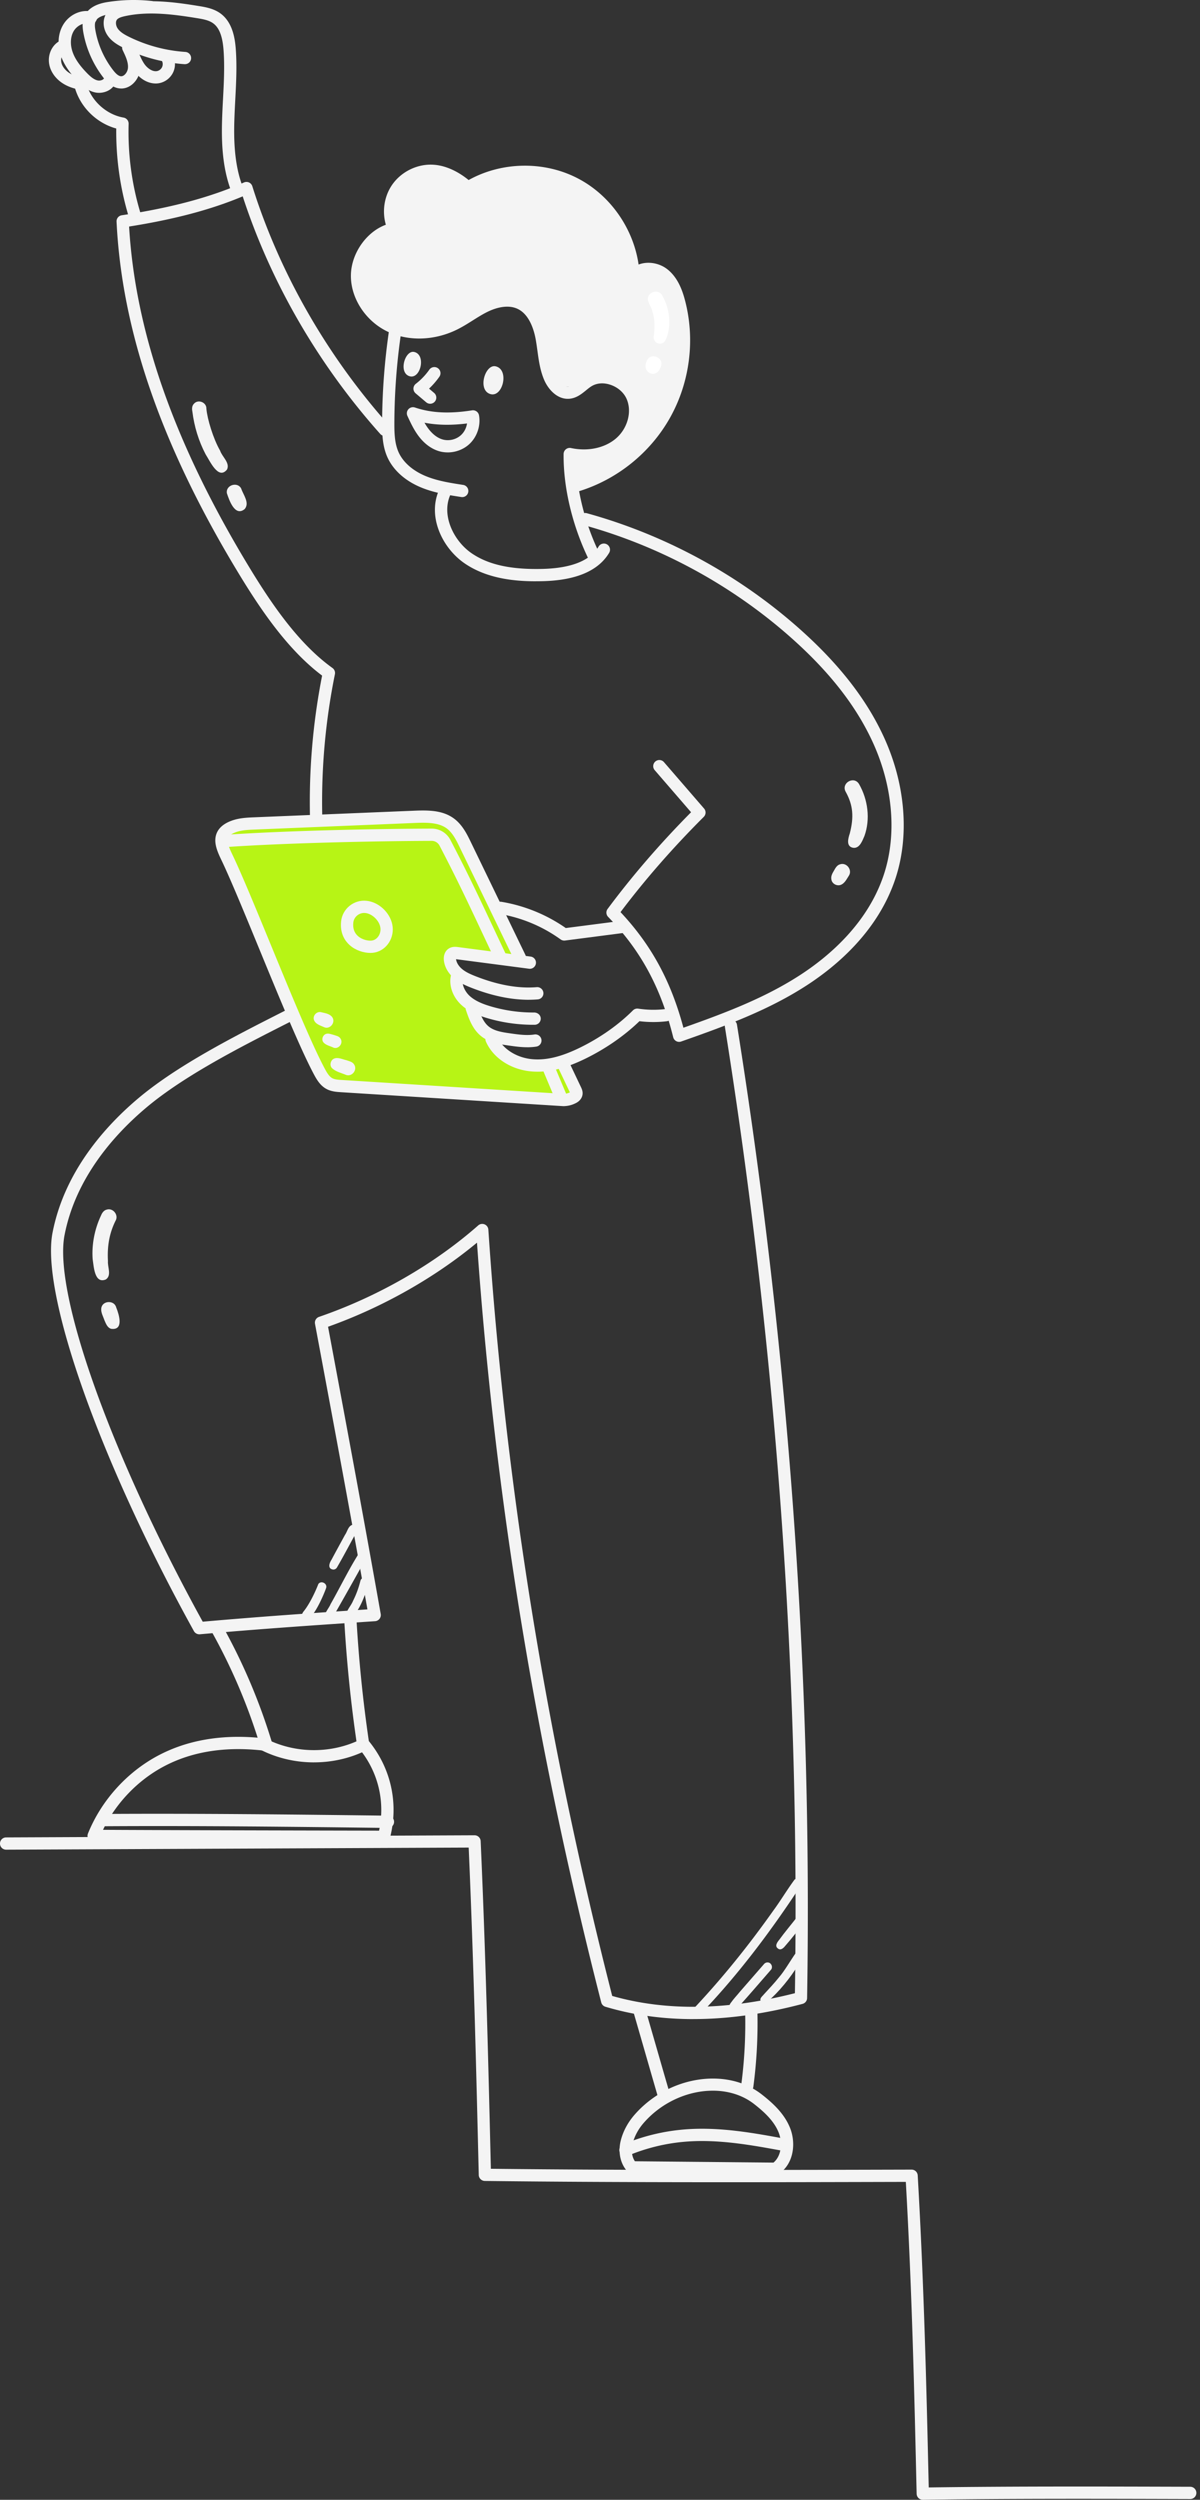 <svg xmlns="http://www.w3.org/2000/svg" width="277" height="577" fill="none"><rect width="100%" height="100%" fill="#333333" stroke="none"/><path fill="#B7F415" d="m53.533 190.849-1.422 2.374-.948 2.849 23.7 53.655 51.19 4.273h5.688l1.422-2.374-3.318-7.122-5.214.949-7.11-.949-4.739-5.223-3.318-6.173-3.318-2.849-.474-4.748-1.896-2.849.948-2.849 15.641 1.424-14.219-29.438L99.984 188l-39.341 1.424z"/><path fill="#F4F4F4" d="M90.731 52.428c-3.304.543-6.14 3.063-7.33 6.194s-.798 6.767.79 9.714c1.586 2.951 4.299 5.224 7.371 6.546 5.299 1.157 10.321.57 14.523-1.629 3.799-1.985 7.522-5.344 11.717-4.479 2.956.61 5.104 3.266 6.197 6.078 1.093 2.816 1.37 5.872 2.081 8.805.613 2.535 2.084 5.411 4.685 5.587 2.219.15 3.981-1.771 6.047-2.595 3.585-1.427 8.001.988 9.251 4.64s-.382 7.92-3.413 10.306-7.189 3.037-10.983 2.333c.262 2.157.539 4.733.995 7.958 14.179-5.284 24.627-19.395 25.551-34.51.236-3.85-.142-7.875-2.084-11.208s-5.729-5.79-9.531-4.943c-1.097-8.202-6.437-15.714-13.816-19.448-7.38-3.73-16.593-3.572-24.653.933-1.883-2.727-5.191-4.4-8.499-4.307-3.308.094-6.519 1.951-8.244 4.779-1.729 2.827-1.923 6.53-.662 9.242z"/><path fill="#F4F4F4" d="M114.409 84.552c3.26.749 1.639 7.374-1.294 6.381-2.934-.992-1.112-6.935 1.294-6.381M95.612 81.242c2.851.655 1.433 6.448-1.13 5.58-2.564-.87-.97-6.064 1.13-5.58M172.494 482.92c.7 0 1.306-.517 1.4-1.228a111.4 111.4 0 0 0 .943-17.291 1.415 1.415 0 0 0-1.415-1.381h-.034a1.414 1.414 0 0 0-1.381 1.449c.135 5.61-.172 11.279-.916 16.844a1.416 1.416 0 0 0 1.407 1.603z"/><path fill="#F4F4F4" d="M212.999 577.003h.023c20.802-.311 41.601-.244 61.719-.18h.004a1.415 1.415 0 0 0 .003-2.831c-19.676-.064-39.999-.131-60.364.157-.517-22.784-1.07-46.35-2.545-72.029a1.413 1.413 0 0 0-1.411-1.334h-.003c-31.696.09-64.459.184-97.117-.194-.587-24.507-1.204-49.826-2.353-75.625a1.415 1.415 0 0 0-1.415-1.352h-.007l-108.126.495c-.782.003-1.41.64-1.407 1.423a1.415 1.415 0 0 0 1.415 1.408h.007l106.767-.487c1.127 25.705 1.733 50.946 2.32 75.37v.198c.023.761.64 1.371 1.404 1.382 32.669.397 65.45.307 97.183.217 1.445 25.638 1.976 49.197 2.496 71.992a1.42 1.42 0 0 0 1.415 1.386zM156.769 240.482c.157 0 .318-.026.468-.079 10.728-3.763 20.316-7.336 29.02-12.987 7.11-4.618 16.421-12.617 20.402-24.507 3.293-9.826 2.388-21.657-2.485-32.457-4.049-8.98-10.612-17.388-20.069-25.709-13.935-12.261-30.756-21.349-48.648-26.285a1.417 1.417 0 0 0-1.74.988 1.42 1.42 0 0 0 .988 1.742c17.48 4.82 33.919 13.702 47.533 25.682 9.146 8.048 15.478 16.141 19.358 24.747 4.581 10.156 5.449 21.233 2.38 30.393-3.723 11.115-12.529 18.661-19.257 23.032-8.053 5.227-16.997 8.662-26.966 12.178-2.881-10.782-7.409-19.11-14.516-26.686 5.651-7.505 12.11-14.897 19.213-21.983a1.414 1.414 0 0 0 .071-1.928l-9.255-10.707a1.41 1.41 0 0 0-1.994-.142 1.413 1.413 0 0 0-.142 1.996l8.393 9.71c-7.132 7.202-13.61 14.706-19.268 22.32a1.416 1.416 0 0 0 .12 1.831c7.555 7.778 12.188 16.347 15.021 27.78.097.385.351.715.699.906.21.112.442.169.674.169z"/><path fill="#F4F4F4" d="M160.051 466.042c7.952 0 16.372-1.169 25.204-3.509a1.41 1.41 0 0 0 1.051-1.345c1.228-73.995-4.221-149.582-16.188-224.668a1.42 1.42 0 0 0-1.621-1.176 1.42 1.42 0 0 0-1.175 1.622c11.885 74.557 17.323 149.616 16.17 223.099-15.556 3.966-29.735 4.179-42.174.636-15.272-59.97-24.627-117.837-28.59-176.883a1.415 1.415 0 0 0-2.346-.966c-10.164 8.958-23.209 16.451-36.737 21.106a1.42 1.42 0 0 0-.932 1.599c3.948 21.122 8.027 42.947 12.103 65.918-12.155.813-24.714 1.663-38.02 2.843-21.103-38.299-34.496-75.726-31.899-89.215 2.59-13.437 11.747-23.477 18.973-29.533 8.816-7.392 21.873-14.013 32.358-19.334l1.576-.798c.7-.356.976-1.206.62-1.903a1.41 1.41 0 0 0-1.9-.621l-1.576.797c-10.616 5.386-23.83 12.089-32.897 19.687-7.574 6.352-17.184 16.912-19.93 31.169-2.732 14.167 10.998 52.83 32.642 91.93.273.491.824.772 1.366.727 14.194-1.27 27.542-2.161 40.453-3.022.4-.027.77-.225 1.021-.54a1.43 1.43 0 0 0 .281-1.119c-4.09-23.121-8.188-45.07-12.158-66.304 12.517-4.46 24.586-11.28 34.379-19.41 4.098 58.503 13.487 115.898 28.68 175.363.123.483.49.861.965 1.004 6.354 1.902 13.143 2.853 20.305 2.853zM179.02 502.004c.284 0 .565-.086.8-.247 3.417-2.345 3.907-7.003 2.627-10.393-1.302-3.445-4.064-5.939-6.597-7.92-8.124-6.366-21.566-4.239-29.353 4.655-1.572 1.794-2.683 3.872-3.215 6.018-.666 2.689-.056 5.419 1.587 7.134.262.273.625.431 1.006.434l33.133.323h.015zm-14.49-19.436c3.521 0 6.893 1.003 9.572 3.104 2.223 1.742 4.637 3.902 5.692 6.696.824 2.176.636 5.209-1.246 6.801l-31.991-.311c-.824-1.202-.835-2.839-.532-4.059.423-1.704 1.321-3.378 2.597-4.831 4.21-4.805 10.254-7.397 15.908-7.397z"/><path fill="#F4F4F4" d="M144.383 497.694c.183 0 .366-.034.546-.112a43.5 43.5 0 0 1 13.475-3.255c7.627-.591 15.351.843 22.82 2.225a1.413 1.413 0 0 0 1.65-1.135 1.416 1.416 0 0 0-1.134-1.651c-7.641-1.42-15.541-2.884-23.549-2.266a46.2 46.2 0 0 0-14.351 3.468 1.416 1.416 0 0 0 .55 2.722zM153.259 485.092a1.415 1.415 0 0 0 1.359-1.813c-.898-3.085-1.879-6.486-2.859-9.89-.988-3.434-1.976-6.868-2.885-9.984a1.41 1.41 0 0 0-1.755-.962 1.414 1.414 0 0 0-.962 1.756c.905 3.112 1.893 6.542 2.881 9.976.981 3.408 1.961 6.812 2.859 9.902.18.618.745 1.019 1.359 1.019zM88.622 425.391c.643 0 1.204-.435 1.37-1.06 2.084-7.969.313-16.133-4.854-22.462a320 320 0 0 1-2.844-28.004 1.416 1.416 0 1 0-2.825.161 323 323 0 0 0 2.926 28.648c.037.258.15.506.318.704 4.535 5.382 6.253 12.313 4.79 19.174-20.13-.041-54.886-.131-63.725-.195 2.986-6.171 8.015-11.437 14.051-14.639 6.587-3.497 14.475-4.703 23.452-3.591.472.056.947-.127 1.258-.491.307-.363.411-.861.273-1.321a136 136 0 0 0-11.705-27.481 1.41 1.41 0 0 0-1.928-.539 1.42 1.42 0 0 0-.538 1.929 133 133 0 0 1 10.83 24.866c-8.682-.742-16.399.64-22.966 4.127-7.234 3.842-13.135 10.399-16.2 18.002a1.413 1.413 0 0 0 1.108 1.928c.56.083 36.86.18 67.212.244z"/><path fill="#F4F4F4" d="M72.485 406.786c4.143 0 8.285-.914 11.994-2.749a1.416 1.416 0 0 0-1.257-2.539c-6.736 3.333-15.077 3.281-21.768-.138a1.418 1.418 0 0 0-1.287 2.524c3.79 1.936 8.056 2.906 12.318 2.906zM89.554 421.923c.774 0 1.406-.622 1.414-1.401a1.417 1.417 0 0 0-1.4-1.434h-.22c-21.432-.266-43.589-.536-65.39-.393a1.417 1.417 0 0 0-1.408 1.426 1.416 1.416 0 0 0 1.415 1.409h.011c21.772-.143 43.922.127 65.338.389h.236zM130.144 255.319h.059c1.381-.056 2.216-.46 2.669-.678.961-.456 1.549-1.258 1.609-2.142.052-.674-.214-1.232-.371-1.565l-3.005-6.321a1.416 1.416 0 1 0-2.556 1.217l2.998 6.306a3.6 3.6 0 0 1-1.392.356l-51.286-3.217c-.782-.049-1.59-.097-2.167-.408-.733-.397-1.254-1.296-1.77-2.266-3.024-5.677-7.802-17.294-12.424-28.532-3.41-8.284-6.627-16.111-8.775-20.624-.693-1.456-1.478-3.104-1.097-4.048.202-.502.801-.936 1.778-1.299 1.343-.498 2.9-.562 4.404-.622l36.939-1.524c2.825-.116 5.505-.109 7.357 1.258 1.4 1.038 2.272 2.843 3.042 4.438l12.585 26.016a1.417 1.417 0 0 0 2.549-1.232l-12.585-26.016c-.868-1.794-1.946-4.03-3.907-5.479-2.593-1.917-5.808-1.947-9.157-1.813l-36.939 1.525c-1.643.067-3.506.142-5.269.794-1.755.647-2.904 1.617-3.42 2.887-.853 2.101.217 4.351 1.164 6.333 2.114 4.441 5.321 12.234 8.712 20.48 4.647 11.299 9.456 22.987 12.543 28.784.7 1.311 1.497 2.659 2.923 3.426 1.122.607 2.35.682 3.338.746l51.361 3.224h.09z"/><path fill="#F4F4F4" d="M122.036 230.764c.715 0 1.414-.03 2.107-.086a1.415 1.415 0 0 0 1.294-1.528 1.433 1.433 0 0 0-1.526-1.296c-4.251.356-8.985-.498-14.097-2.505-1.25-.49-2.249-.951-3.065-1.606-.831-.671-1.37-1.517-1.474-2.33v-.015c.045.004.086.011.112.015l16.772 2.195a1.417 1.417 0 0 0 .367-2.809l-16.772-2.194c-.487-.064-1.385-.18-2.193.355-.842.555-1.246 1.614-1.085 2.828.202 1.546 1.092 3.026 2.507 4.164 1.16.933 2.515 1.528 3.806 2.037 4.7 1.846 9.149 2.779 13.251 2.779z"/><path fill="#F4F4F4" d="M123.053 236.539h.37a1.413 1.413 0 0 0 1.4-1.431c-.008-.783-.651-1.344-1.43-1.404a34.5 34.5 0 0 1-10.29-1.468c-1.516-.461-3.432-1.154-4.779-2.442-1.011-.97-1.853-2.614-1.452-4.108a1.413 1.413 0 1 0-2.732-.734c-.614 2.296.258 4.999 2.23 6.887 1.782 1.704 4.098 2.554 5.917 3.108a37.2 37.2 0 0 0 10.766 1.592"/><path fill="#F4F4F4" d="M121.716 241.729c.689 0 1.385-.045 2.085-.153a1.416 1.416 0 0 0-.438-2.798c-1.808.285-3.753.004-5.636-.266-1.691-.243-3.611-.52-4.902-1.561-1.254-1.015-1.894-2.667-2.593-4.726a1.414 1.414 0 1 0-2.68.913c.67 1.963 1.501 4.404 3.495 6.015 1.894 1.528 4.323 1.88 6.276 2.16 1.43.206 2.893.412 4.39.412z"/><path fill="#F4F4F4" d="M124.086 247.369c3.331 0 6.871-.97 11.036-3.007 4.681-2.292 8.985-5.273 12.484-8.651 2.091.258 4.213.262 6.309.015a1.413 1.413 0 0 0 1.238-1.573 1.404 1.404 0 0 0-1.571-1.24 23.4 23.4 0 0 1-6.265-.101 1.43 1.43 0 0 0-1.208.397c-3.368 3.363-7.601 6.34-12.233 8.606-4.184 2.048-7.601 2.91-10.752 2.685-3.768-.255-7.136-2.367-8.378-5.254a1.417 1.417 0 0 0-2.601 1.12c1.676 3.894 5.913 6.628 10.785 6.962q.574.038 1.152.037zM130.237 217.106q.09 0 .18-.011l13.939-1.809a1.414 1.414 0 0 0 1.22-1.588 1.404 1.404 0 0 0-1.586-1.221l-13.39 1.734a36.4 36.4 0 0 0-14.841-6.055 1.41 1.41 0 0 0-1.628 1.164 1.416 1.416 0 0 0 1.164 1.629 33.54 33.54 0 0 1 14.108 5.884c.243.176.535.269.83.269zM137.28 130.15a1.416 1.416 0 0 0 1.265-2.044 56 56 0 0 1-4.861-14.733c8.816-2.726 16.443-8.879 20.967-16.93 4.599-8.176 5.86-18.066 3.465-27.14-.58-2.198-1.646-5.344-4.213-7.261-1.464-1.09-3.413-1.584-5.217-1.315q-.669.102-1.276.334c-1.198-8.262-6.425-15.841-13.812-19.774-7.825-4.171-17.689-4.033-25.424.27-1.539-1.262-4.577-3.333-8.17-3.539-3.716-.225-7.491 1.655-9.572 4.764-1.766 2.64-2.249 6.059-1.362 9.092-4.416 1.6-7.96 6.513-8.068 11.565-.116 5.426 3.495 10.875 8.779 13.249 4.79 2.153 10.725 1.895 15.878-.697 1.216-.614 2.365-1.333 3.472-2.033 1.22-.768 2.373-1.494 3.6-2.078 1.482-.7 4.326-1.712 6.725-.6 2.717 1.266 3.768 4.809 4.154 6.809.183.947.31 1.91.445 2.872.311 2.266.629 4.61 1.598 6.823.932 2.12 3.035 4.502 5.804 4.254 1.609-.146 2.784-1.1 3.825-1.947.419-.344.815-.666 1.212-.914 1.179-.741 2.679-.895 4.225-.423 1.751.528 3.207 1.745 3.896 3.262 1.343 2.962.261 6.943-2.519 9.261-2.59 2.157-6.436 2.959-10.287 2.138a1.418 1.418 0 0 0-1.71 1.371c-.086 7.834 2.073 16.788 5.912 24.567.247.498.749.79 1.269.79zm12.398-66.655c.898 0 1.83.296 2.537.824 1.411 1.056 2.421 2.872 3.169 5.714 2.208 8.367 1.044 17.489-3.195 25.028-4.106 7.298-10.972 12.904-18.932 15.481a45 45 0 0 1-.314-4.071c4.109.45 8.105-.633 10.961-3.007 3.727-3.104 5.141-8.527 3.285-12.613-1.021-2.247-3.136-4.044-5.658-4.804-2.305-.693-4.693-.427-6.545.734-.543.34-1.029.734-1.497 1.115-.831.675-1.545 1.255-2.294 1.323-1.201.127-2.357-1.21-2.956-2.57-.812-1.846-1.089-3.898-1.385-6.066-.138-1.011-.277-2.026-.471-3.026-.595-3.09-2.073-7.13-5.737-8.838-2.556-1.191-5.797-.974-9.131.603-1.381.655-2.66 1.46-3.895 2.24-1.101.692-2.141 1.347-3.237 1.898-4.397 2.213-9.42 2.453-13.45.644-4.277-1.921-7.196-6.28-7.106-10.605.09-4.315 3.522-8.644 7.346-9.262.442-.07.82-.348 1.029-.741a1.43 1.43 0 0 0 .023-1.27c-1.194-2.486-.977-5.576.557-7.868s4.307-3.67 7.058-3.512c2.746.157 5.519 1.902 7.2 3.479a1.405 1.405 0 0 0 1.706.176c7.02-4.303 16.256-4.584 23.523-.712 7.267 3.868 12.196 11.688 12.551 19.92a1.417 1.417 0 0 0 2.556.778c.475-.651 1.205-.88 1.729-.959q.28-.04.573-.04z"/><path fill="#F4F4F4" d="M106.699 114.743c.688 0 1.291-.501 1.396-1.202a1.415 1.415 0 0 0-1.183-1.614c-2.975-.46-6.051-.932-8.798-2.101-2.915-1.239-5.081-3.172-6.103-5.437-.92-2.049-.988-4.427-.977-6.887.03-7.01.57-14.081 1.602-21.009a1.42 1.42 0 0 0-1.19-1.61 1.427 1.427 0 0 0-1.61 1.19 150 150 0 0 0-1.63 21.418c-.012 2.674.074 5.497 1.227 8.059 1.313 2.921 4.007 5.366 7.577 6.883 3.073 1.307 6.325 1.805 9.472 2.292q.112.016.217.015z"/><path fill="#F4F4F4" d="M123.67 134.168c.532 0 1.048-.008 1.538-.019 7.728-.176 12.907-2.378 15.403-6.542.4-.671.183-1.539-.487-1.944a1.415 1.415 0 0 0-1.942.487c-1.964 3.277-6.35 5.014-13.041 5.168-7.271.172-12.476-.989-16.32-3.648-4.142-2.861-7.125-8.942-4.718-13.773a1.417 1.417 0 0 0-2.534-1.262c-3.128 6.276.412 13.758 5.64 17.372 5.164 3.565 11.593 4.165 16.458 4.165zM72.976 189.99h.034a1.415 1.415 0 0 0 1.38-1.449 148.4 148.4 0 0 1 2.92-32.922 1.42 1.42 0 0 0-.565-1.434c-8.035-5.756-14.396-15.283-19.564-23.844C40.203 102.209 31.237 76.661 29.8 52.29c10.485-1.663 18.894-3.891 26.225-6.966 6.485 19.867 17.438 38.798 31.744 54.833.52.588 1.418.633 1.998.113a1.417 1.417 0 0 0 .113-2c-14.4-16.137-25.338-35.255-31.636-55.286a1.414 1.414 0 0 0-1.923-.869c-7.721 3.415-16.683 5.823-28.217 7.572a1.41 1.41 0 0 0-1.2 1.468c1.219 25.237 10.327 51.62 27.852 80.65 5.16 8.55 11.503 18.051 19.597 24.14a151.4 151.4 0 0 0-2.799 32.663 1.414 1.414 0 0 0 1.415 1.382zM103.333 104.426c1.811 0 3.633-.666 4.969-1.887 1.804-1.644 2.698-4.262 2.272-6.67a1.42 1.42 0 0 0-1.613-1.153c-5.228.824-9.415.614-13.176-.656a1.416 1.416 0 0 0-1.74 1.936c.733 1.588 1.493 3.229 2.619 4.712 1.347 1.771 3.005 2.969 4.786 3.464.61.168 1.243.25 1.879.25zm4.471-6.684c-.149 1.026-.643 2.007-1.407 2.703-1.104 1.004-2.743 1.401-4.187 1-1.493-.412-2.612-1.561-3.29-2.449-.34-.445-.647-.925-.931-1.427 2.952.573 6.159.626 9.815.173M99.295 93.191a1.414 1.414 0 0 0 .913-2.498l-1.168-.989a18 18 0 0 0 2.381-2.748 1.417 1.417 0 0 0-.345-1.974 1.415 1.415 0 0 0-1.972.345 15 15 0 0 1-3.113 3.258c-.34.262-.543.663-.554 1.09s.176.838.501 1.115l2.444 2.068c.266.224.591.333.913.333"/><path fill="#F4F4F4" d="M54.748 45.148q.259.002.512-.098a1.416 1.416 0 0 0 .805-1.835c-2.006-5.153-2.103-10.976-1.968-15.474.048-1.576.13-3.16.213-4.737.198-3.816.408-7.76.116-11.673-.191-2.588-.775-6.261-3.6-8.276-1.576-1.123-3.525-1.438-4.951-1.666C40.153.459 34.069-.338 28.16.984c-1.157.258-2.455.667-3.346 1.753-1.201 1.468-1.182 3.718.041 5.482.958 1.375 2.365 2.191 3.746 2.865a37.6 37.6 0 0 0 14.007 3.73c.801.03 1.456-.54 1.505-1.322a1.42 1.42 0 0 0-1.322-1.505 34.7 34.7 0 0 1-12.944-3.45c-1.036-.509-2.077-1.093-2.668-1.94-.471-.68-.55-1.606-.176-2.067.345-.419 1.09-.632 1.77-.786 5.415-1.206 11.197-.446 16.646.438 1.545.247 2.802.495 3.76 1.18 1.411 1.007 2.182 2.97 2.421 6.179.277 3.737.075 7.587-.12 11.313a206 206 0 0 0-.216 4.801c-.146 4.767-.03 10.962 2.159 16.59.217.562.752.903 1.317.903z"/><path fill="#F4F4F4" d="M35.929 19.274q.495 0 .973-.108a4.52 4.52 0 0 0 3.023-2.375 4.5 4.5 0 0 0 .064-3.846 1.416 1.416 0 1 0-2.575 1.176c.203.439.191.978-.022 1.409a1.67 1.67 0 0 1-1.108.872c-1.059.232-2.256-.652-2.919-1.58-.546-.768-.939-1.674-1.358-2.633a29 29 0 0 0-.85-1.828 1.41 1.41 0 0 0-1.908-.599 1.42 1.42 0 0 0-.599 1.91c.281.536.52 1.09.764 1.648.456 1.048.932 2.135 1.643 3.138 1.264 1.779 3.094 2.813 4.872 2.813zM30.97 50.68q.198 0 .4-.06a1.417 1.417 0 0 0 .959-1.76 65 65 0 0 1-2.638-20.287 1.42 1.42 0 0 0-1.175-1.434c-3.975-.689-7.488-3.89-8.547-7.786a1.415 1.415 0 1 0-2.732.742c1.25 4.602 5.025 8.317 9.598 9.568a67.9 67.9 0 0 0 2.777 19.998 1.414 1.414 0 0 0 1.358 1.015z"/><path fill="#F4F4F4" d="M27.976 20.435c.909 0 1.803-.337 2.556-.966 1.032-.865 1.717-2.195 1.826-3.561.168-2.109-.745-4.008-1.475-5.528a1.416 1.416 0 1 0-2.552 1.228c.618 1.281 1.314 2.73 1.205 4.071-.049.607-.37 1.24-.82 1.618-.273.228-.546.326-.819.303-.681-.067-1.358-.846-1.807-1.43a21.05 21.05 0 0 1-4.038-9.014c-.15-.79-.258-1.678.041-2.303.382-.79 1.47-1.315 3.338-1.603a35.7 35.7 0 0 1 9.224-.214 1.404 1.404 0 0 0 1.557-1.258A1.414 1.414 0 0 0 34.955.22a38.4 38.4 0 0 0-9.958.229c-1.052.16-4.251.651-5.456 3.175-.651 1.36-.505 2.809-.273 4.049A23.96 23.96 0 0 0 23.852 17.9c.77.996 2.002 2.34 3.772 2.513.116.01.236.015.352.015z"/><path fill="#F4F4F4" d="M22.858 21.428c1.661 0 3.427-.9 3.925-2.682a1.416 1.416 0 0 0-.98-1.745 1.417 1.417 0 0 0-1.744.981c-.12.427-.887.72-1.527.58-.91-.201-1.744-.962-2.51-1.752-1.64-1.692-2.654-3.168-3.204-4.643-.648-1.742-.595-3.57.138-4.891.753-1.356 2.37-2.157 3.668-1.824a1.414 1.414 0 0 0 1.721-1.022 1.415 1.415 0 0 0-1.022-1.723c-2.574-.66-5.452.681-6.844 3.19-1.149 2.068-1.265 4.712-.318 7.254.906 2.435 2.616 4.378 3.824 5.629 1.022 1.056 2.29 2.18 3.933 2.547.303.067.622.1.94.1"/><path fill="#F4F4F4" d="M19.774 20.896c.704 0 1.317-.524 1.403-1.243a1.413 1.413 0 0 0-1.23-1.577c-1.617-.198-2.811-.554-3.761-1.116-1.063-.63-1.823-1.584-2.025-2.562-.202-.958.19-2.003.91-2.422a1.415 1.415 0 0 0 .508-1.937 1.413 1.413 0 0 0-1.934-.509c-1.782 1.041-2.71 3.28-2.253 5.453.37 1.767 1.594 3.374 3.357 4.419 1.298.767 2.84 1.24 4.853 1.486.06.008.116.012.176.012zM115.547 222.387a1.416 1.416 0 0 0 1.276-2.022 3288 3288 0 0 1-2.777-5.891c-3.409-7.254-6.1-12.983-10.074-20.593a4.86 4.86 0 0 0-4.318-2.625h-.015c-14.082.049-34.293.513-47.698 1.438-.782.052-1.37.73-1.317 1.509.056.783.73 1.333 1.508 1.318 13.341-.921 33.478-1.382 47.514-1.434h.004c.76 0 1.456.423 1.811 1.105 3.948 7.553 6.628 13.26 10.022 20.484.872 1.858 1.788 3.809 2.776 5.899.244.513.753.809 1.28.809zM129.673 255.125a1.414 1.414 0 0 0 1.302-1.966l-2.908-6.928a1.41 1.41 0 0 0-1.852-.757 1.414 1.414 0 0 0-.756 1.854l2.908 6.928c.228.543.752.869 1.306.869"/><path fill="#F4F4F4" d="M85.5 219.953q.572 0 1.055-.105c2.788-.596 4.584-3.483 4.004-6.43-.554-2.809-3.166-5.224-5.954-5.498-2.93-.303-5.557 1.835-5.864 4.734-.295 2.809.902 4.535 1.961 5.486 1.392 1.255 3.282 1.813 4.798 1.813m-1.426-9.224q.127 0 .254.011c1.53.15 3.144 1.655 3.45 3.225.281 1.419-.553 2.846-1.818 3.115-.722.15-2.286-.071-3.364-1.045-.827-.745-1.18-1.782-1.04-3.085.134-1.27 1.238-2.225 2.518-2.225zM23.246 280.717c.262-.663.65-1.344 1.395-1.52 1.475-.457 2.83 1.307 2.01 2.614-1.261 2.565-1.946 5.452-1.733 9.265-.123 1.385.913 3.31-.49 4.25-2.634 1.079-2.77-2.992-3.042-4.692-.236-3.389.441-6.838 1.86-9.921zM26.836 301.813c.647 1.614 1.796 5.287-1.164 4.905-.883-.236-1.216-1.187-1.55-1.943-.295-.873-.845-1.79-.751-2.727.142-1.876 3.034-2.055 3.461-.235zM77.003 244.4c.95-.48 2.01.112 2.968.318.654.236 1.444.371 1.803 1.037.749 1.187-.486 2.798-1.83 2.382-1.119-.476-2.473-.756-3.345-1.633-.55-.625-.318-1.704.4-2.101zM75.352 238.617c.524-.135 1.055.105 1.564.225.61.217 1.37.296 1.71.925.652 1.033-.422 2.434-1.59 2.071-.774-.382-1.759-.551-2.35-1.206-.58-.67-.18-1.801.666-2.015M74.195 233.651c.89.206 2.013.371 2.54 1.195.727 1.153-.47 2.715-1.773 2.31-.902-.415-2.16-.726-2.504-1.767-.299-1.019.715-2.049 1.74-1.738zM198.3 180.983c2.043 3.565 2.642 8.082 1.242 11.976-.483 1.094-1.096 2.895-2.563 2.734-1.729-.258-1.213-2.15-.82-3.318.981-3.809.767-6.516-.932-9.594-1.163-2.008 1.886-3.798 3.073-1.798M192.499 200.974c.345-.615.711-1.315 1.456-1.487 1.474-.461 2.829 1.307 2.01 2.614-.547.831-.992 1.865-2.014 2.187-.92.247-1.968-.39-2.047-1.363-.131-.708.244-1.367.595-1.951M44.809 93.146c.976-1.045 2.881-.258 2.833 1.176.194 2.37 1.582 6.958 3.165 9.696.457 1.423 2.332 2.805 1.602 4.348-2.013 2.535-3.978-2.026-4.936-3.479-1.624-3.083-2.65-6.475-3.072-9.932-.135-.633-.09-1.337.408-1.805zM55.66 112.74c.486 1.457 2.032 3.333.82 4.764-2.242 1.838-3.556-2.004-4.102-3.629-.363-1.858 2.395-2.79 3.286-1.135z"/><path fill="#fff" d="M152.855 68.182c1.546 2.738 2.111 6.093 1.231 9.138-.273.888-.636 2.026-1.755 2.007-.651.008-1.227-.457-1.407-1.075-.101-.198-.011-.823.034-1.04.131-1.192.172-2.397.03-3.585-.079-.415-.266-1.434-.382-1.703-.359-1.409-.494-.884-1.033-2.607-.363-1.857 2.395-2.79 3.286-1.135zM149.204 83.522c.797-2.506 4.472-.96 3.229 1.363-.973 2.636-4.232 1.206-3.229-1.363"/><path fill="#F4F4F4" d="M175.551 461.342c.149-.42.546-.693.812-1.041 1.194-1.292 2.399-2.573 3.495-3.951 1.194-1.352 2.515-3.685 3.791-5.502.812-.7 2.054.397 1.478 1.3-1.95 3.325-4.289 6.46-7.095 9.108-.535.385-.996 1.059-1.677 1.142-.539.011-.954-.543-.804-1.06zM179.859 447.759c1.291-1.783 2.717-3.461 4.072-5.195.946-.977 2.458.536 1.485 1.487-1.336 1.633-2.604 3.326-4 4.91-.442.554-1.126 1.378-1.864.779-.767-.57-.149-1.431.307-1.981M168.721 462.263c.633-.914 1.422-1.715 2.118-2.584 1.856-2.142 3.724-4.273 5.587-6.411.195-.195.461-.307.734-.304.894-.03 1.388 1.161.733 1.776-2.458 2.812-4.876 5.662-7.383 8.429-.138.128-.202.188-.236.217l-.022.023-.019.011-.007.008c.018-.015.011-.008.022-.015-.505.689-1.628.865-1.886-.045-.236-.39.494-1.326.356-1.105z"/><path fill="#F4F4F4" d="M170.251 463.417c.038-.027.046-.031 0 0M160.144 463.607c6.822-7.269 12.724-14.646 18.359-22.6 1.71-2.326 3.2-4.846 4.906-7.153.808-.696 2.066.393 1.486 1.307-7.028 10.733-14.834 21.129-23.77 30.308-1.149.509-1.972-1.146-.977-1.862zM81.504 369.487c.73-1.472 1.235-2.812 1.703-4.636a.98.98 0 0 1 .453-.588c.722-.453 1.695.296 1.444 1.112-.816 2.824-1.86 5.816-3.836 8.029-.55.416-1.414 0-1.395-.7.22-1.172 1.19-2.105 1.631-3.221zM76.3 370.277c2.248-3.951 4.243-8.119 6.675-11.935.835-.719 2.11.404 1.52 1.337-2.575 4.655-5.19 9.287-7.833 13.905-.183.318-.576.532-.943.453-1.923-.584.195-2.678.58-3.76M76.527 360.009c1.018-1.914 2.066-3.809 3.099-5.715.535-.738.707-1.932 1.605-2.303.838-.259 1.61.741 1.142 1.487-1.539 2.771-2.998 5.587-4.592 8.328-.187.322-.588.539-.962.461-1.25-.221-.782-1.517-.292-2.255zM69.96 372.1c1.329-1.576 2.713-4.374 3.522-6.471.62-.906 2.133-.146 1.803.899-.453 1.359-3.82 9.534-5.61 6.906-.22-.558.117-.978.285-1.334"/></svg>